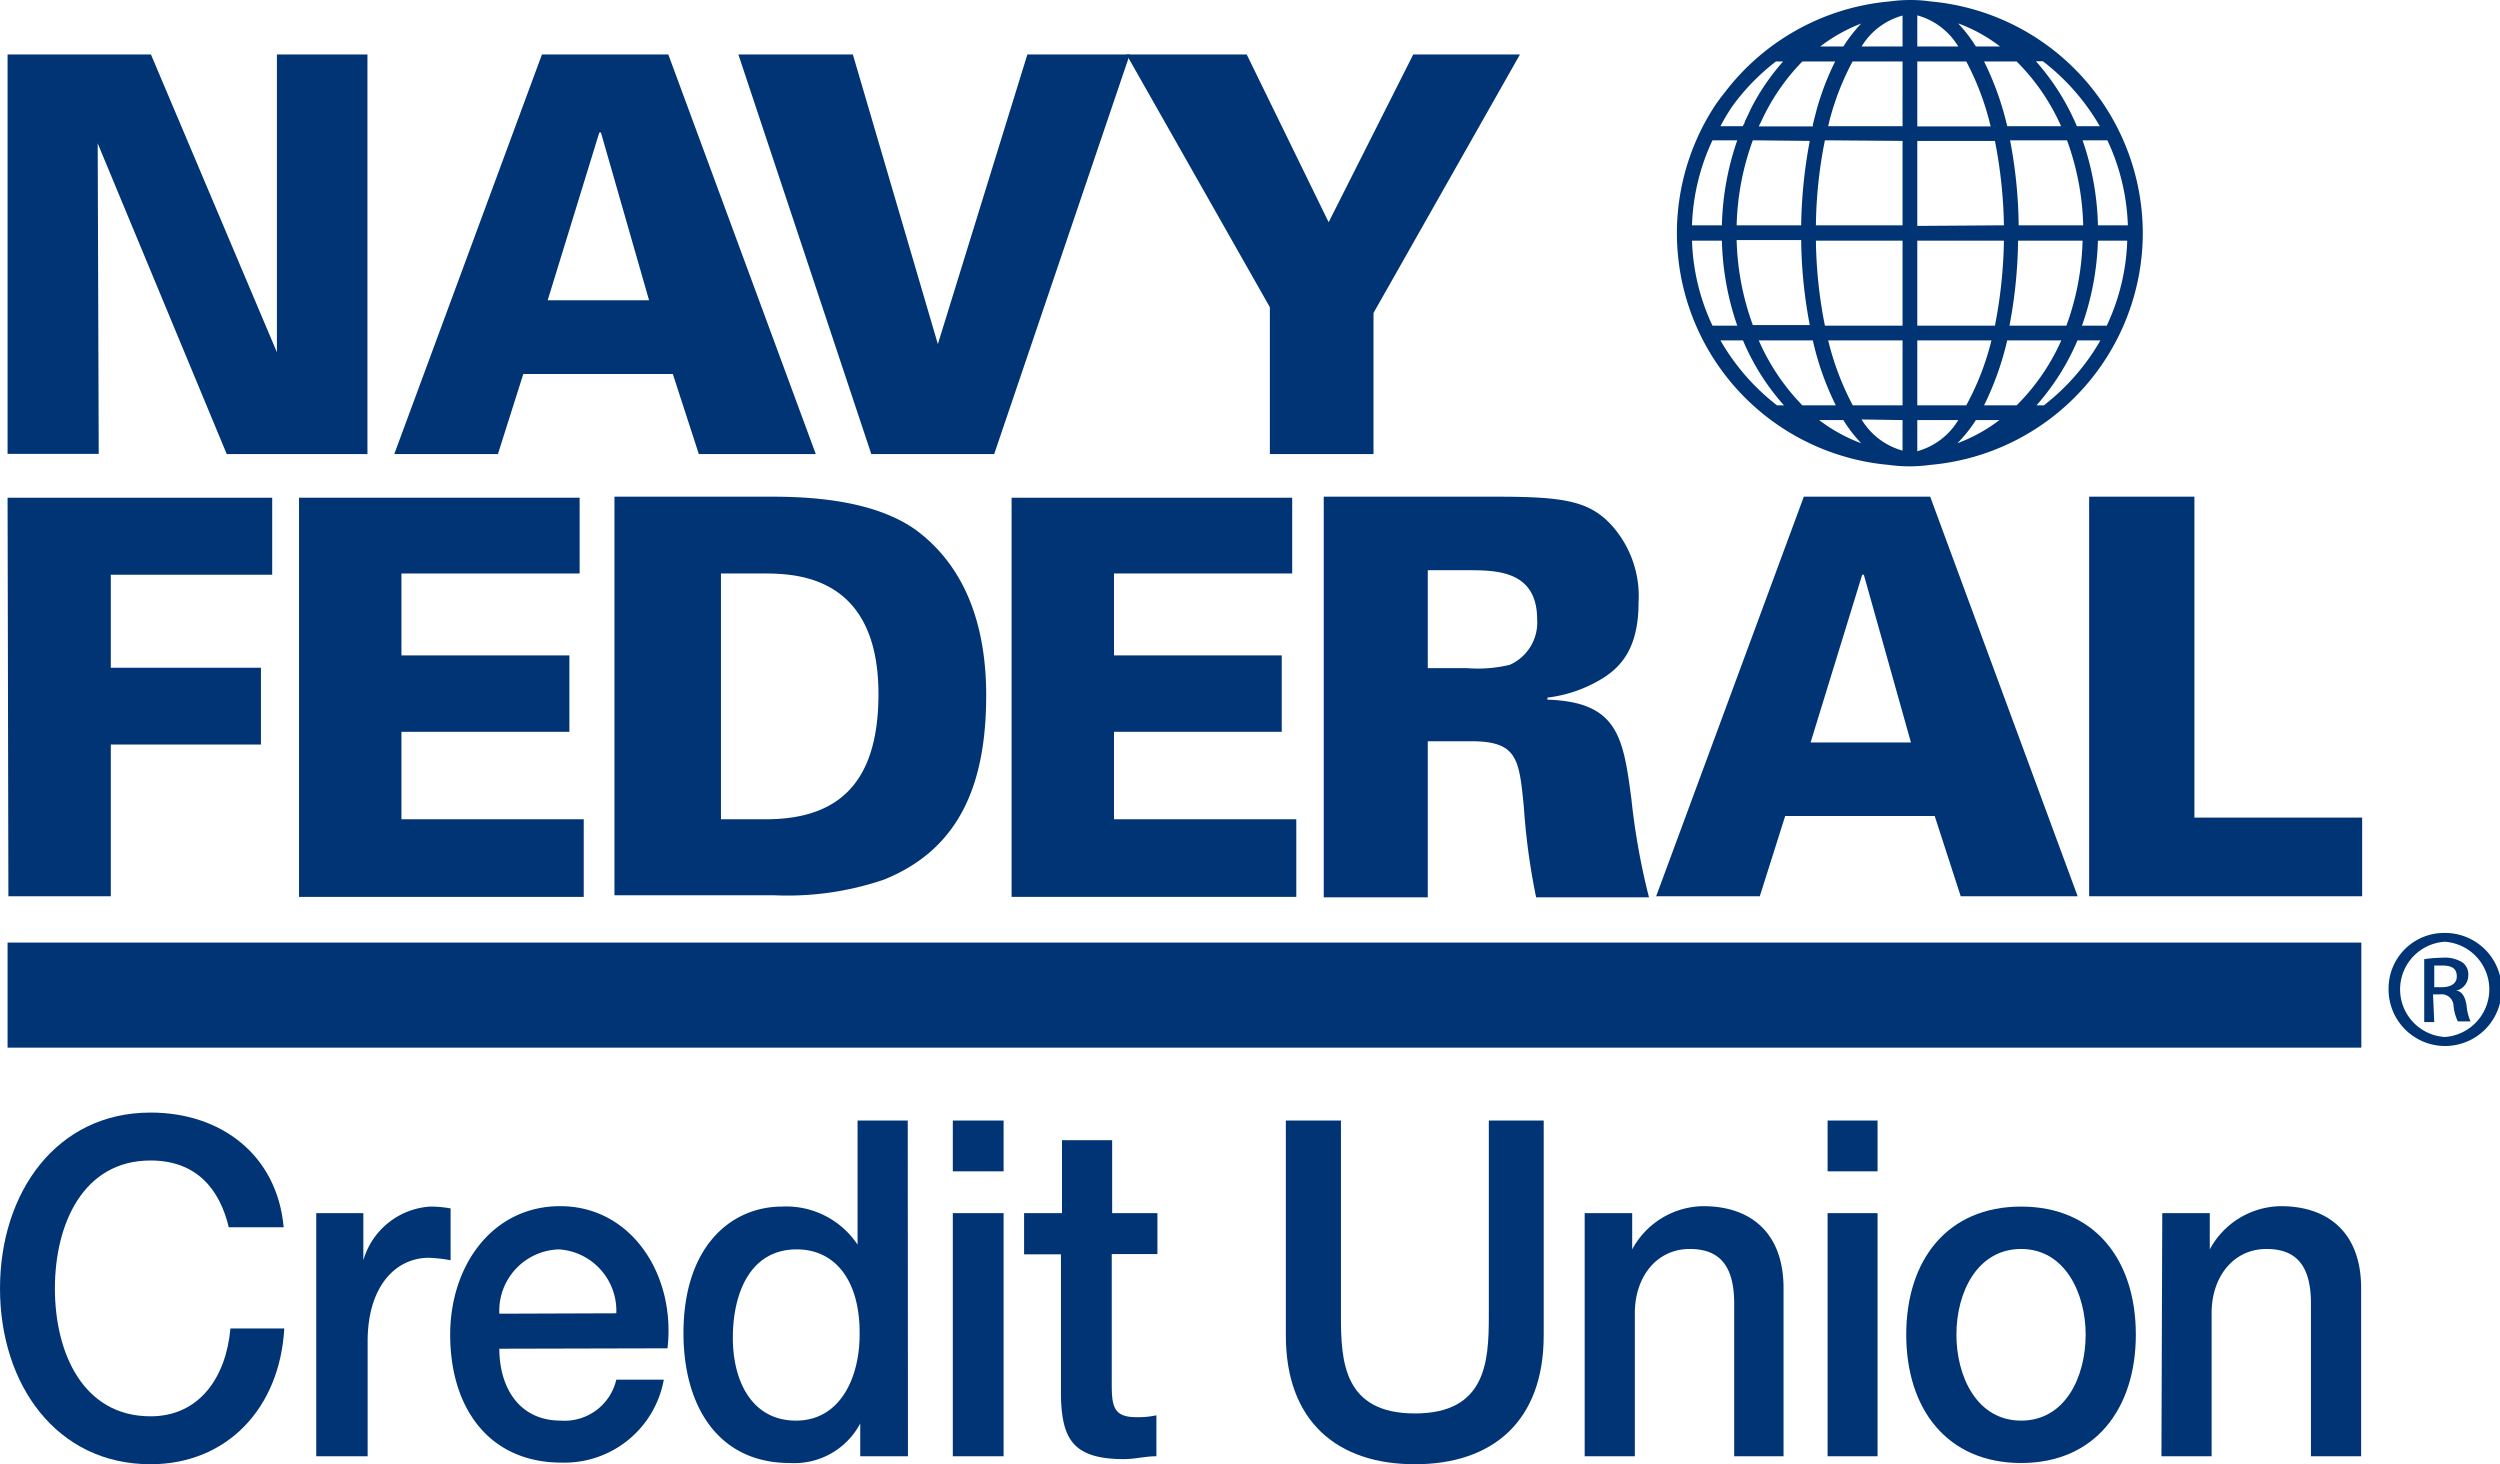 <svg xmlns="http://www.w3.org/2000/svg" viewBox="0 0 122.06 71.49"><title>Asset 2</title><g id="d209f79a-b43e-4176-b9e8-d18eb30751bb" data-name="Layer 2"><g id="8162ebdb-3715-4423-a00a-5a5d82aef6d3" data-name="Layer 1"><path d="M11.17,59.92c-.45-1.88-1.59-3.26-3.82-3.26-3.29,0-4.67,3.1-4.67,6.25s1.38,6.24,4.67,6.24c2.38,0,3.69-1.9,3.9-4.29h2.63c-.22,3.92-2.82,6.63-6.53,6.63-4.6,0-7.35-3.9-7.35-8.58s2.75-8.59,7.35-8.59c3.45,0,6.18,2.07,6.5,5.6Z" style="fill:#013475"/><path d="M15.44,59.23h2.3v2.3h0A3.64,3.64,0,0,1,21,58.91,5.63,5.63,0,0,1,22,59v2.53a7.5,7.5,0,0,0-1.05-.12c-1.68,0-3,1.45-3,4.07V71.1H15.44Z" style="fill:#013475"/><path d="M24.38,65.85c0,1.86.94,3.51,3,3.51a2.59,2.59,0,0,0,2.71-2h2.32a4.93,4.93,0,0,1-5,4.05c-3.48,0-5.43-2.6-5.43-6.25,0-3.37,2.06-6.27,5.37-6.27,3.5,0,5.65,3.38,5.24,6.94Zm5.71-1.73A3,3,0,0,0,27.3,61a3,3,0,0,0-2.92,3.14Z" style="fill:#013475"/><path d="M44.33,71.1H42V69.5h0a3.64,3.64,0,0,1-3.44,1.93c-3.5,0-5.19-2.78-5.19-6.34,0-4.3,2.38-6.18,4.81-6.18a4.18,4.18,0,0,1,3.69,1.86h0V54.71h2.45Zm-5.47-1.74c2.19,0,3.11-2.14,3.11-4.2C42,62.54,40.79,61,38.9,61c-2.3,0-3.12,2.18-3.12,4.32S36.73,69.36,38.86,69.36Z" style="fill:#013475"/><path d="M46.52,54.71H49v2.48H46.52Zm0,4.52H49V71.1H46.52Z" style="fill:#013475"/><path d="M50,59.23h1.85V55.67h2.45v3.56h2.21v2H54.28v6.33c0,1.08.08,1.63,1.18,1.63a4,4,0,0,0,1-.09v2c-.54,0-1.05.14-1.59.14-2.55,0-3-1.06-3.07-3v-7H50Z" style="fill:#013475"/><path d="M62.78,54.71h2.69v9.55c0,2.21.13,4.75,3.61,4.75s3.61-2.54,3.61-4.75V54.71h2.68V65.2c0,4.21-2.51,6.29-6.29,6.29s-6.3-2.08-6.3-6.29Z" style="fill:#013475"/><path d="M77.37,59.23h2.32V61l0,0a4,4,0,0,1,3.46-2.11c2.41,0,3.93,1.38,3.93,4V71.1H84.67V63.64c0-1.86-.73-2.66-2.17-2.66-1.63,0-2.68,1.38-2.68,3.12v7H77.37Z" style="fill:#013475"/><path d="M89.23,54.71h2.44v2.48H89.23Zm0,4.52h2.44V71.1H89.23Z" style="fill:#013475"/><path d="M93.07,65.16c0-3.63,2-6.25,5.61-6.25s5.6,2.62,5.6,6.25-2,6.27-5.6,6.27S93.07,68.81,93.07,65.16Zm8.76,0c0-2-1-4.18-3.15-4.18s-3.16,2.13-3.16,4.18,1,4.2,3.16,4.2S101.83,67.22,101.83,65.16Z" style="fill:#013475"/><path d="M105.57,59.23h2.32V61l0,0a4,4,0,0,1,3.46-2.11c2.41,0,3.93,1.38,3.93,4V71.1h-2.45V63.64c0-1.86-.73-2.66-2.17-2.66-1.63,0-2.68,1.38-2.68,3.12v7h-2.45Z" style="fill:#013475"/><path d="M.37,24.3H13.29v3.76H5.41V32.6h7.33v3.75H5.41v7.41h-5Z" style="fill:#013475"/><path d="M14.6,24.3H28.3V28H19.6v4h8.2v3.73H19.6V40h8.9v3.79H14.6Z" style="fill:#013475"/><path d="M30,24.25h7.71c2.18,0,5.06.24,7,1.62,2.71,2,3.44,5.19,3.44,8.08,0,4.32-1.29,7.51-5,9a14.61,14.61,0,0,1-5.36.76H30ZM35.2,40h2.18c3.36,0,5.51-1.57,5.51-6.11C42.89,28,38.74,28,37.2,28l-2,0Z" style="fill:#013475"/><path d="M49.39,24.3h13.7V28h-8.7v4h8.19v3.73H54.39V40h8.9v3.79H49.39Z" style="fill:#013475"/><path d="M64.63,24.25h8.45c3.28,0,4.52.21,5.61,1.4A5.18,5.18,0,0,1,80,29.43c0,2.14-.8,3.06-1.66,3.63a6.63,6.63,0,0,1-2.79,1v.1C79,34.27,79.25,36,79.65,39a33.82,33.82,0,0,0,.86,4.81H75a32.54,32.54,0,0,1-.6-4.41c-.23-2.35-.31-3.21-2.58-3.21H69.71v7.62H64.63Zm5.08,8.37h1.9a6.65,6.65,0,0,0,2.1-.16,2.26,2.26,0,0,0,1.34-2.21c0-2.41-2-2.41-3.44-2.41h-1.9Z" style="fill:#013475"/><path d="M88.07,24.25h6.17l7.2,19.51H95.73l-1.27-3.92h-7.3l-1.24,3.92H80.86Zm5.23,12L91,28.06h-.08l-2.52,8.19Z" style="fill:#013475"/><path d="M102,24.25h5.14V39.92h8.19v3.84H102Z" style="fill:#013475"/><path d="M.37,2.66h7L13.52,17.2l0-14.54h4.42V22.17H11.07L4.77,7l.05,15.16H.37Z" style="fill:#013475"/><path d="M26.46,2.66h6.17l7.2,19.51H34.12l-1.27-3.91h-7.3l-1.24,3.91H19.25Zm5.23,12L29.34,6.47h-.08l-2.52,8.19Z" style="fill:#013475"/><path d="M36.05,2.66h5.59L45.79,16.8,50.16,2.66h5L48.54,22.17h-6Z" style="fill:#013475"/><path d="M60.87,2.66l4,8.19L69,2.66h5.21L67.06,15.28v6.89H62V15L55,2.66Z" style="fill:#013475"/><rect x="0.37" y="46.02" width="114.92" height="5.13" style="fill:#013475"/><path d="M104.62,11.39A11.38,11.38,0,0,0,94.26.07a6.77,6.77,0,0,0-1-.07,7.45,7.45,0,0,0-1,.07A11.38,11.38,0,0,0,84.22,4.5h0L84,4.78l-.21.29h0a11.36,11.36,0,0,0,8.44,17.63,7.32,7.32,0,0,0,2,0A11.38,11.38,0,0,0,104.62,11.39Zm-6.16,8.4H96.87A14.49,14.49,0,0,0,98,16.62h2.64A10.43,10.43,0,0,1,98.46,19.79ZM85.87,16.62h2.64a14,14,0,0,0,1.12,3.17H88A10.58,10.58,0,0,1,85.87,16.62Zm-3.26-4.87h1.46a13.63,13.63,0,0,0,.75,4.15H83.61A10.51,10.51,0,0,1,82.61,11.75ZM86,5.91A10.26,10.26,0,0,1,88,3h1.6a13.13,13.13,0,0,0-.91,2.38h0l-.09.35-.09.35h0a.29.29,0,0,1,0,.09H85.87Zm14.64.25H98A14.49,14.49,0,0,0,96.87,3h1.59A10.43,10.43,0,0,1,100.63,6.16ZM103.89,11h-1.46a13.63,13.63,0,0,0-.75-4.15h1.21A10.51,10.51,0,0,1,103.89,11Zm-2.18,0H98.56a23.22,23.22,0,0,0-.42-4.15h2.78A13,13,0,0,1,101.71,11ZM89.32,5.9A13,13,0,0,1,90.45,3h2.44V6.16H89.26ZM90,2.27H88.87a8,8,0,0,1,2-1.12A7.3,7.3,0,0,0,90,2.27ZM92.89.76V2.27h-2A3.38,3.38,0,0,1,92.89.76Zm.72,1.51V.75a3.38,3.38,0,0,1,2,1.52ZM96,3a13.12,13.12,0,0,1,1.19,3.17H93.61V3ZM92.89,6.88V11H88.66a22.08,22.08,0,0,1,.44-4.15Zm0,4.87V15.9H89.1a22.38,22.38,0,0,1-.44-4.15Zm0,4.87v3.17H90.46a13.54,13.54,0,0,1-1.2-3.17Zm0,3.89V22a3.38,3.38,0,0,1-2-1.52Zm.72,0h2a3.38,3.38,0,0,1-2,1.52Zm0-.72V16.62h3.62A13.12,13.12,0,0,1,96,19.79Zm0-3.89V11.75h4.23a23.26,23.26,0,0,1-.44,4.15Zm0-4.87V6.88H97.4A23.26,23.26,0,0,1,97.84,11Zm2.86-8.76a6.87,6.87,0,0,0-.87-1.13,7.63,7.63,0,0,1,2.05,1.13ZM88.36,6.88A23.91,23.91,0,0,0,87.94,11H84.79a13,13,0,0,1,.79-4.15ZM84.07,11H82.61a10.55,10.55,0,0,1,1-4.15h1.21A13.61,13.61,0,0,0,84.07,11Zm.72.72h3.15a23.22,23.22,0,0,0,.42,4.15H85.58A13,13,0,0,1,84.79,11.75ZM90,20.51a6.87,6.87,0,0,0,.87,1.13,7.91,7.91,0,0,1-2.05-1.13Zm6.44,0h1.18a7.91,7.91,0,0,1-2.05,1.13A6.87,6.87,0,0,0,96.47,20.51Zm1.67-4.61a23.22,23.22,0,0,0,.42-4.15h3.15a13,13,0,0,1-.79,4.15Zm4.29-4.15h1.46a10.51,10.51,0,0,1-1,4.15h-1.21A13.63,13.63,0,0,0,102.43,11.75Zm.09-5.59H101.4a11.49,11.49,0,0,0-2-3.17h.34A10.8,10.8,0,0,1,102.52,6.16ZM98.75,2.27ZM86.71,3h.35A11,11,0,0,0,85.5,5.28h0l-.15.32-.16.33h0c0,.08-.07.15-.1.23H84a9.6,9.6,0,0,1,.6-1A10.64,10.64,0,0,1,86.71,3ZM84,16.62H85.1a11.4,11.4,0,0,0,2,3.17h-.34A10.8,10.8,0,0,1,84,16.62Zm3.77,3.89Zm11,0Zm1-.72h-.34a11.64,11.64,0,0,0,2-3.17h1.12A10.8,10.8,0,0,1,99.79,19.79Z" style="fill:#013475"/><path d="M119.36,45.55a2.76,2.76,0,1,1-2.74,2.75,2.71,2.71,0,0,1,2.74-2.75Zm0,.43a2.33,2.33,0,0,0,0,4.65,2.33,2.33,0,0,0,0-4.65Zm-.51,3.92h-.49V46.83a6.51,6.51,0,0,1,.87-.07,1.64,1.64,0,0,1,1,.23.72.72,0,0,1,.28.64.76.76,0,0,1-.6.74v0c.27,0,.46.29.52.74a2.47,2.47,0,0,0,.19.76H120a2.32,2.32,0,0,1-.21-.78.58.58,0,0,0-.66-.54h-.34Zm0-1.7h.36c.4,0,.74-.15.74-.52s-.2-.54-.74-.54l-.36,0Z" style="fill:#013475"/></g></g></svg>